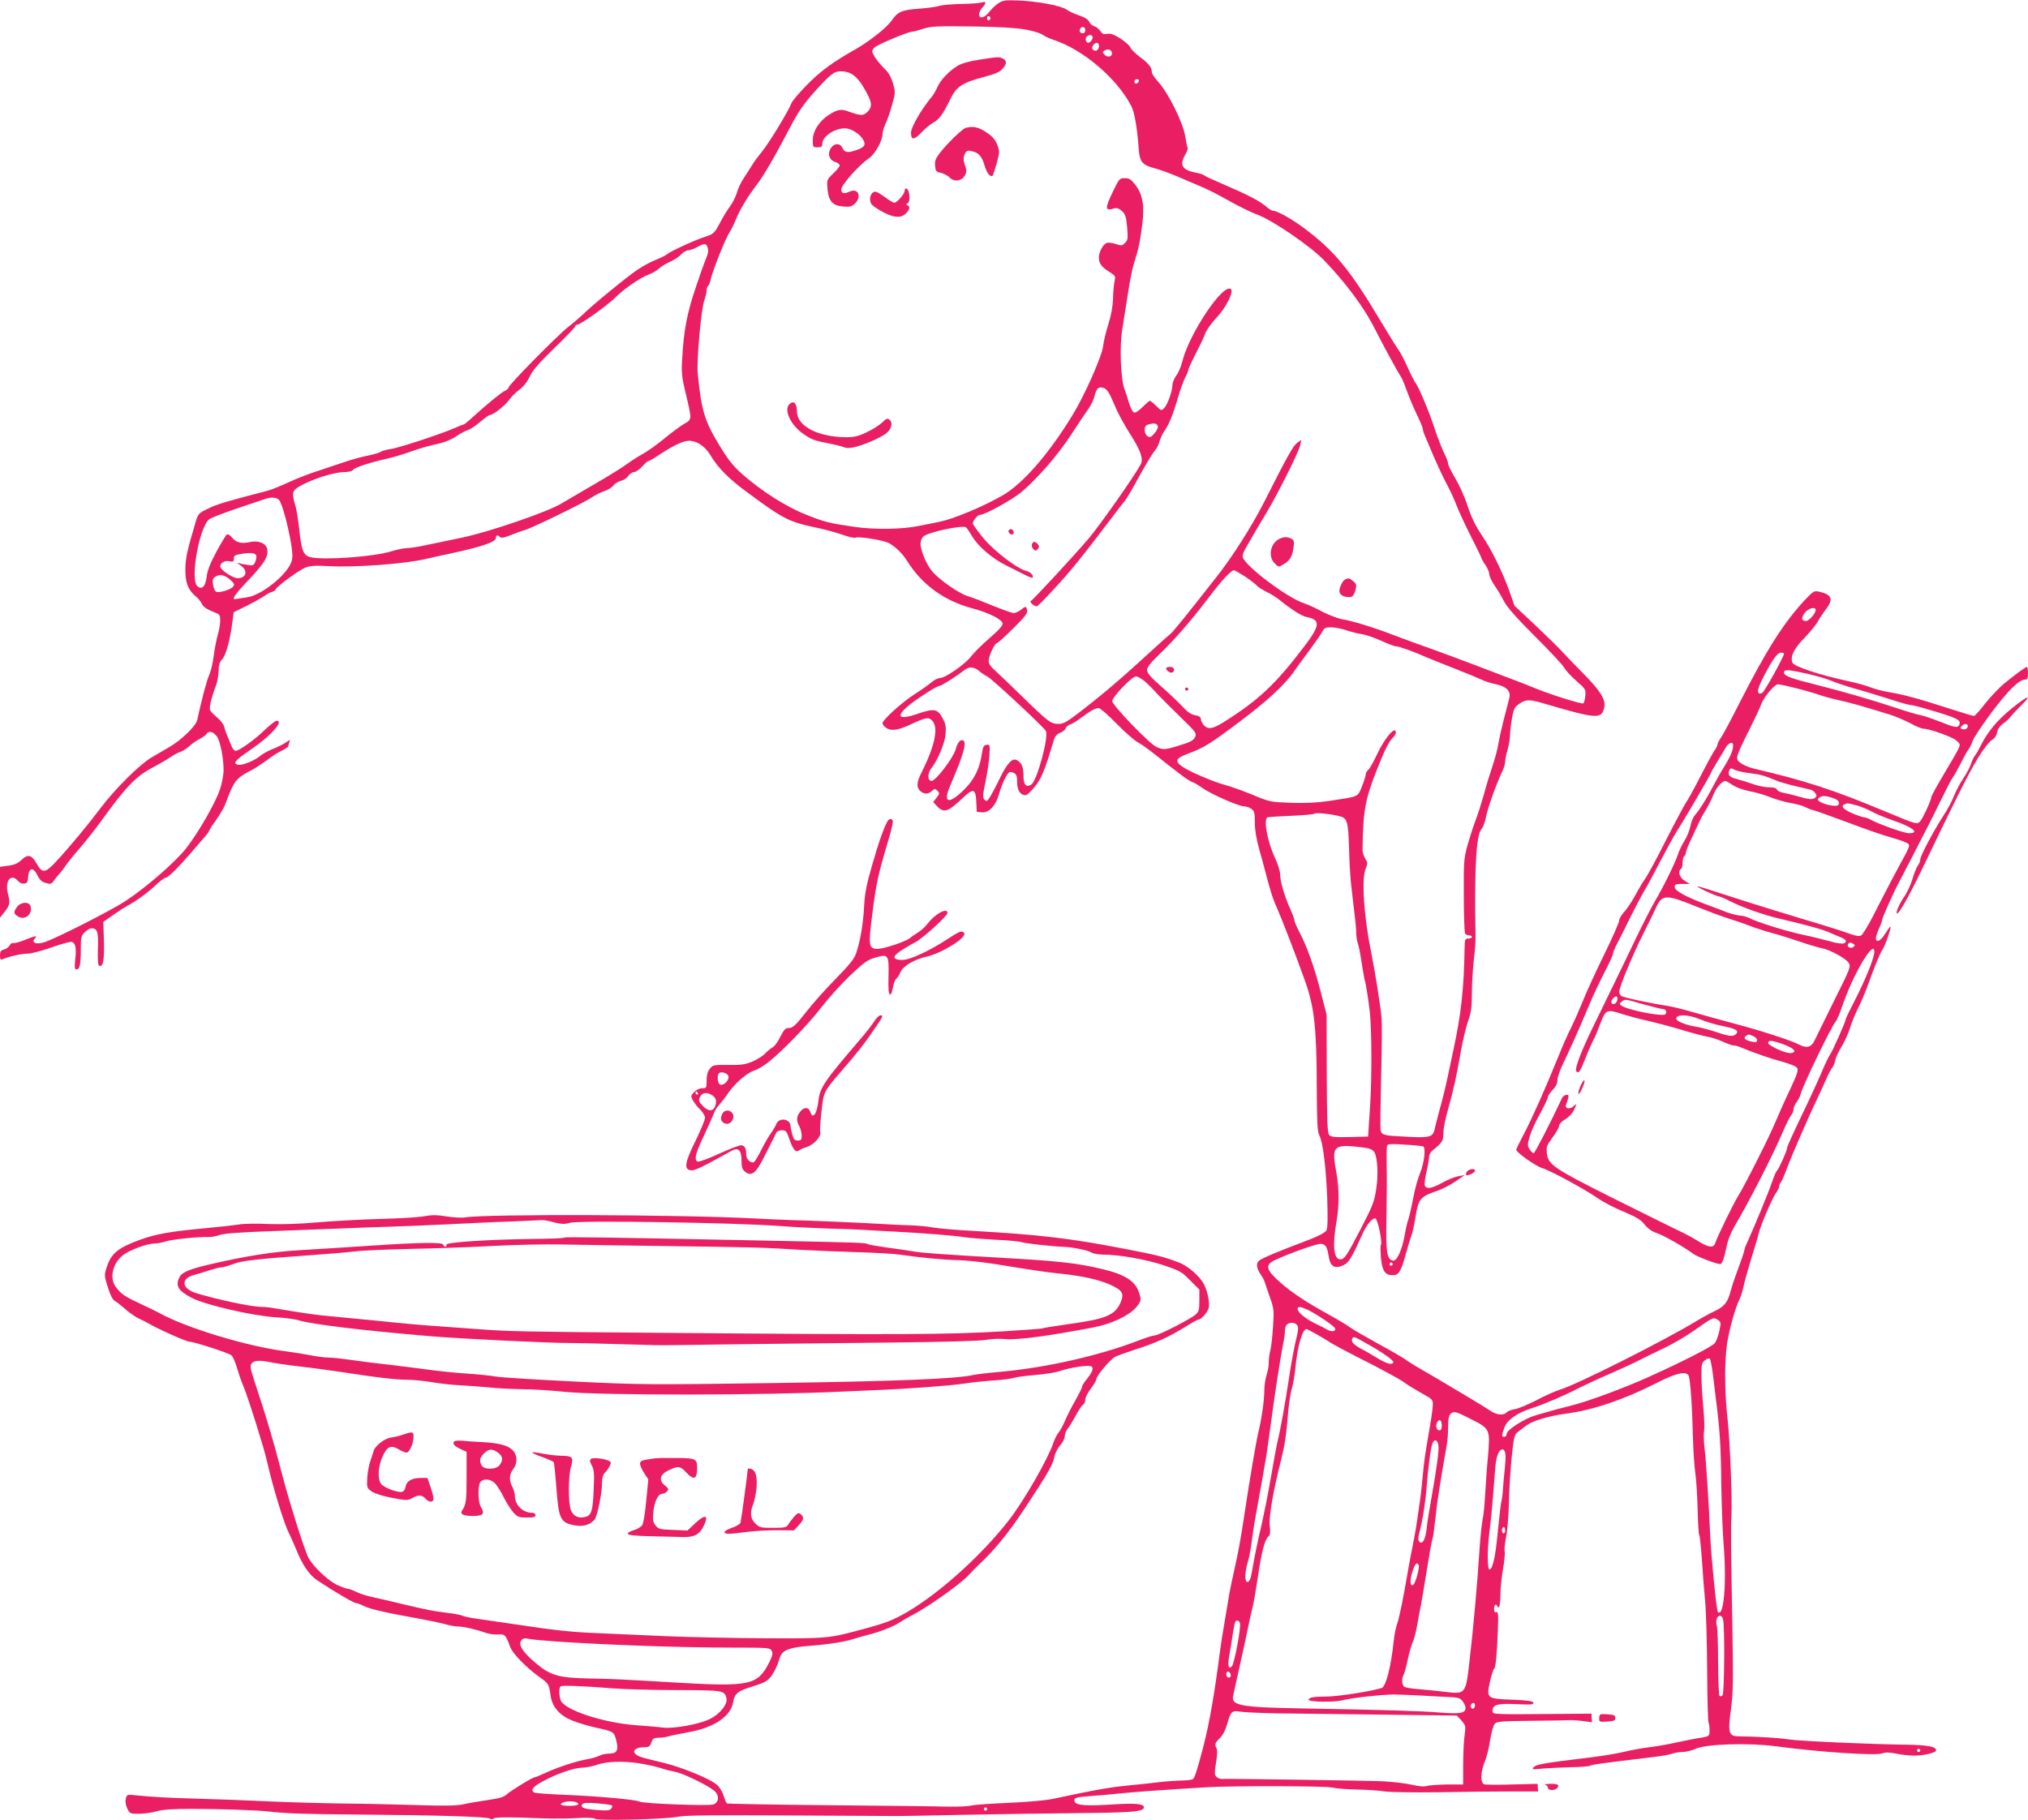 <?xml version="1.0" standalone="no"?>
<!DOCTYPE svg PUBLIC "-//W3C//DTD SVG 20010904//EN"
 "http://www.w3.org/TR/2001/REC-SVG-20010904/DTD/svg10.dtd">
<svg version="1.0" xmlns="http://www.w3.org/2000/svg"
 width="1280pt" height="1149pt" viewBox="0 0 1280 1149"
 preserveAspectRatio="xMidYMid meet">
<g transform="translate(0,1149) scale(0.1,-0.1)"
fill="#e91e63" stroke="none">
<path d="M6304 11471 c-18 -11 -44 -35 -59 -55 -31 -40 -65 -48 -65 -16 0 12
9 30 20 42 27 29 25 42 -2 33 -13 -5 -70 -9 -128 -10 -58 -1 -121 -6 -140 -12
-19 -6 -77 -14 -129 -18 -106 -7 -135 -19 -171 -72 -31 -46 -141 -133 -230
-184 -145 -82 -218 -135 -307 -225 -50 -51 -94 -103 -98 -116 -13 -39 -141
-252 -187 -307 -24 -29 -52 -67 -62 -85 -10 -17 -34 -53 -52 -81 -18 -27 -37
-68 -43 -91 -6 -22 -24 -59 -40 -82 -17 -22 -44 -66 -61 -98 -41 -78 -44 -81
-103 -100 -63 -20 -216 -91 -237 -109 -8 -7 -40 -23 -70 -35 -30 -11 -83 -40
-117 -63 -67 -45 -284 -223 -346 -284 -21 -20 -62 -55 -92 -78 -65 -51 -375
-365 -375 -381 0 -6 -10 -15 -23 -21 -24 -11 -116 -87 -202 -165 -29 -27 -55
-48 -59 -48 -4 0 -28 -10 -54 -21 -77 -35 -354 -127 -408 -134 -27 -4 -55 -12
-62 -18 -7 -5 -43 -16 -80 -23 -37 -7 -105 -26 -152 -42 -47 -16 -122 -41
-167 -56 -45 -14 -126 -45 -180 -70 -54 -25 -116 -50 -138 -55 -258 -67 -319
-85 -372 -112 -62 -30 -62 -30 -82 -97 -51 -173 -61 -220 -61 -292 0 -81 18
-125 66 -165 14 -11 30 -31 37 -45 12 -24 31 -36 89 -59 24 -9 28 -16 28 -49
0 -21 -7 -61 -15 -88 -8 -27 -20 -87 -26 -134 -6 -47 -19 -101 -28 -120 -15
-29 -52 -171 -76 -285 -8 -38 -102 -129 -178 -172 -31 -18 -81 -47 -111 -65
-74 -43 -232 -200 -324 -323 -83 -110 -197 -247 -281 -337 -65 -70 -85 -72
-119 -11 -31 57 -56 63 -96 25 -23 -22 -45 -32 -83 -37 l-53 -7 0 -160 0 -161
30 38 c33 41 35 56 19 118 -19 78 22 126 64 76 11 -12 27 -19 40 -17 18 2 23
10 25 46 4 56 34 59 59 5 13 -27 27 -40 52 -47 30 -9 36 -7 50 13 9 13 25 33
36 45 11 12 29 35 39 51 11 17 49 64 85 105 36 42 100 122 141 179 160 221
218 281 333 341 34 18 81 45 104 61 22 15 52 30 65 34 12 4 37 20 53 35 17 15
46 36 65 45 19 10 39 24 43 31 13 23 44 16 66 -15 22 -31 44 -145 42 -221 -1
-25 -10 -75 -22 -111 -26 -82 -135 -273 -214 -374 -68 -87 -253 -248 -386
-335 -85 -56 -423 -228 -503 -256 -56 -20 -94 -6 -64 24 18 18 0 15 -66 -12
-33 -13 -65 -22 -72 -19 -7 2 -17 -4 -23 -15 -6 -11 -22 -23 -36 -26 -20 -5
-25 -13 -25 -37 0 -26 3 -30 18 -24 39 17 119 35 157 35 22 0 91 18 152 40 62
22 119 37 127 34 23 -9 29 -40 21 -110 -5 -53 -4 -64 8 -64 20 0 27 31 27 128
0 75 2 85 25 107 13 14 33 25 43 25 37 0 44 -24 40 -131 -2 -73 0 -103 9 -106
24 -8 32 35 29 155 l-4 122 52 37 c28 20 72 49 97 63 64 35 135 87 188 138 25
23 51 42 58 42 14 0 75 60 153 150 25 29 62 72 82 95 21 23 38 46 38 50 0 4
20 36 45 70 24 34 51 80 58 101 54 146 66 162 170 215 20 11 61 38 90 59 28
22 71 50 95 61 23 11 42 25 42 29 0 5 3 16 7 26 6 16 3 15 -23 -3 -17 -12 -53
-30 -82 -41 -28 -11 -65 -31 -81 -45 -35 -29 -111 -60 -137 -55 -38 7 -21 28
79 96 125 85 212 182 163 182 -8 0 -40 -25 -73 -56 -64 -63 -164 -134 -186
-134 -8 0 -20 15 -27 33 -7 17 -18 46 -25 62 -8 17 -17 43 -20 58 -4 15 -25
42 -46 59 -21 17 -41 38 -44 47 -5 17 12 86 39 156 8 22 15 62 16 89 0 38 6
56 23 75 24 27 49 120 64 236 l8 60 81 40 c44 22 93 50 110 61 16 12 39 25 52
28 12 4 22 11 22 15 0 14 144 120 186 137 32 13 60 15 154 10 167 -9 483 15
610 46 25 6 92 21 150 33 205 44 290 74 290 100 0 18 12 19 27 4 7 -7 27 -3
69 14 33 13 71 27 86 31 39 9 373 172 422 205 23 16 59 34 81 41 22 7 48 23
57 36 10 12 32 25 48 29 17 4 38 18 46 31 9 13 25 24 36 24 11 0 34 16 51 35
17 19 35 35 40 35 6 0 34 16 63 36 105 69 166 96 205 91 47 -6 93 -40 124 -92
48 -80 112 -145 230 -232 234 -173 263 -188 456 -228 41 -9 107 -27 147 -41
40 -14 77 -22 83 -18 15 9 169 -15 204 -32 43 -21 90 -66 121 -116 93 -149
234 -251 410 -298 105 -28 188 -70 192 -95 2 -14 -22 -41 -84 -95 -48 -41 -99
-93 -115 -114 -35 -47 -162 -136 -195 -136 -13 0 -38 -13 -56 -28 -18 -16 -67
-50 -108 -76 -80 -52 -200 -161 -200 -182 0 -8 11 -21 25 -30 32 -21 78 -13
160 26 90 42 107 45 130 19 40 -44 15 -160 -71 -331 -29 -57 -30 -89 -6 -111
24 -22 50 -22 74 0 17 15 20 15 35 1 14 -15 14 -19 -6 -44 l-21 -27 21 -23
c46 -49 70 -42 166 49 67 63 81 59 85 -25 l3 -63 33 -3 c44 -4 87 41 108 117
18 62 48 126 64 136 5 3 19 1 30 -5 16 -8 20 -21 20 -59 0 -50 20 -81 53 -81
9 0 36 25 60 56 42 53 60 98 119 293 7 23 19 37 39 45 16 6 32 18 35 28 3 9
15 20 27 24 12 3 45 23 72 44 61 45 89 60 110 60 9 0 60 -44 113 -99 53 -54
113 -106 132 -116 19 -10 62 -40 95 -66 151 -121 227 -178 248 -185 12 -3 42
-21 67 -39 54 -38 228 -115 261 -115 14 0 35 -7 47 -16 19 -13 22 -24 22 -87
0 -46 10 -104 26 -162 14 -49 36 -130 49 -180 26 -99 39 -140 66 -200 33 -75
113 -282 175 -455 59 -165 74 -291 75 -668 1 -229 4 -286 16 -309 23 -43 42
-199 50 -398 4 -128 3 -187 -5 -202 -8 -14 -45 -34 -109 -59 -199 -75 -298
-117 -316 -132 -21 -18 -16 -50 12 -91 10 -14 21 -35 24 -46 3 -11 18 -53 32
-94 25 -70 27 -81 20 -185 -4 -61 -11 -129 -17 -151 -6 -22 -10 -55 -10 -74 1
-19 -5 -54 -13 -78 -8 -24 -15 -68 -15 -98 0 -63 -16 -175 -35 -255 -16 -64
-55 -294 -96 -565 -15 -104 -40 -237 -54 -295 -13 -58 -29 -132 -35 -165 -5
-33 -19 -114 -30 -180 -12 -66 -25 -151 -30 -190 -35 -272 -66 -450 -106 -605
-41 -155 -53 -193 -66 -202 -7 -4 -40 -8 -73 -8 -33 -1 -94 -5 -135 -10 -41
-5 -124 -14 -185 -20 -128 -12 -214 -27 -490 -86 -48 -10 -161 -20 -280 -25
-110 -5 -216 -12 -235 -17 -19 -5 -84 -8 -145 -7 -60 2 -397 6 -749 9 -351 3
-642 9 -647 11 -5 3 -14 24 -21 47 -6 22 -24 53 -40 68 -35 36 -216 111 -333
140 -149 36 -160 39 -180 54 -29 21 -4 46 47 46 34 0 40 4 49 30 9 26 16 30
47 30 19 0 49 4 66 10 17 5 72 16 121 25 161 28 267 100 282 188 9 56 28 72
127 102 78 25 91 33 117 68 16 23 36 64 44 92 13 43 21 54 51 69 20 9 64 19
98 22 153 12 246 25 311 44 39 12 86 25 105 30 67 16 160 52 195 76 20 13 50
31 68 40 96 47 307 195 364 254 34 36 70 72 79 80 90 84 184 199 280 345 142
214 181 281 189 328 3 20 19 53 35 71 17 19 30 45 30 58 0 14 9 37 21 52 11
14 34 52 51 84 17 31 37 61 44 65 8 4 14 19 14 32 0 13 16 44 35 69 19 26 35
52 35 60 0 21 87 124 119 141 16 8 73 28 127 46 122 38 216 81 314 142 41 26
79 47 85 47 16 0 52 40 63 70 10 28 -5 107 -30 155 -28 51 -101 114 -159 136
-95 36 -140 47 -349 87 -336 65 -531 88 -955 112 -99 5 -209 15 -245 21 -36 7
-103 13 -150 14 -47 1 -123 5 -170 8 -81 6 -507 24 -580 25 -19 0 -120 5 -225
10 -468 25 -1695 29 -1827 7 -22 -4 -75 -1 -119 6 -62 10 -92 10 -143 1 -35
-7 -160 -14 -277 -17 -118 -3 -293 -13 -389 -21 -112 -10 -225 -14 -313 -11
-76 4 -162 2 -190 -3 -29 -5 -131 -16 -227 -25 -202 -19 -296 -35 -392 -70
-142 -51 -185 -86 -214 -173 -17 -53 -16 -55 7 -129 15 -49 30 -78 43 -85 12
-6 42 -30 68 -53 26 -23 64 -50 85 -59 21 -9 49 -24 63 -32 55 -33 238 -114
256 -114 28 0 249 -71 265 -86 9 -8 24 -42 34 -77 10 -34 28 -87 41 -117 33
-80 128 -383 148 -470 38 -167 105 -387 138 -455 14 -27 35 -77 49 -110 36
-91 83 -160 131 -191 115 -76 231 -144 246 -144 7 0 30 -9 50 -19 37 -19 147
-44 357 -81 55 -10 125 -25 155 -33 30 -9 67 -15 81 -15 32 1 119 -19 173 -39
22 -8 58 -13 80 -11 43 3 48 -2 77 -81 15 -40 102 -129 183 -187 59 -42 61
-45 71 -117 10 -72 56 -126 136 -158 36 -15 101 -34 145 -44 119 -26 120 -27
134 -84 15 -62 4 -81 -47 -81 -19 0 -46 -6 -61 -14 -15 -7 -47 -17 -72 -21
-64 -10 -191 -51 -265 -86 -35 -16 -67 -29 -71 -29 -13 0 -147 -82 -175 -107
-19 -18 -47 -26 -125 -37 -54 -8 -124 -20 -154 -27 -40 -8 -118 -10 -290 -4
-129 4 -345 9 -480 10 -135 2 -346 8 -470 14 -124 6 -315 13 -425 16 -209 6
-288 11 -392 21 -61 7 -62 6 -69 -21 -4 -17 -1 -39 9 -61 16 -33 19 -34 74
-34 32 0 83 7 113 16 39 11 102 15 220 15 178 0 407 -8 480 -16 112 -13 211
-17 585 -20 482 -4 793 -13 815 -25 10 -6 21 -5 27 1 6 6 67 8 164 5 172 -6
208 -7 244 -6 14 0 35 0 48 0 12 0 56 2 97 4 41 2 80 0 87 -6 16 -13 419 -4
513 12 72 12 131 13 1365 6 39 -1 230 3 425 7 195 4 522 9 725 11 363 3 435 9
435 37 0 22 -53 27 -196 18 -162 -11 -232 -6 -241 17 -9 24 4 29 100 36 51 3
137 11 192 17 86 9 268 22 550 39 160 9 732 8 780 -2 28 -6 100 -12 160 -13
61 -1 139 -6 175 -12 37 -5 185 -7 345 -5 154 3 357 5 451 5 l172 0 -2 24 -1
24 -160 -4 c-88 -3 -168 -2 -177 1 -25 8 -24 79 3 141 11 26 27 88 34 137 8
52 21 96 30 105 13 14 50 16 233 18 119 1 226 3 237 4 11 1 48 -1 81 -5 l62
-8 -2 27 -1 27 -245 -2 c-382 -3 -380 -3 -380 19 0 40 33 49 152 43 92 -4 110
-3 106 9 -3 11 -35 15 -131 19 -164 6 -166 8 -143 114 10 42 21 78 26 81 10 6
18 85 24 247 4 98 2 116 -10 111 -10 -4 -14 3 -14 21 0 14 5 26 10 26 6 0 10
-5 10 -11 0 -5 5 -7 10 -4 6 3 10 37 10 76 0 38 7 110 16 161 9 50 14 103 11
116 -3 14 2 54 9 91 8 36 16 136 18 221 2 85 10 215 18 289 13 122 17 136 39
152 13 10 36 27 50 38 42 32 137 61 254 77 168 22 366 89 570 193 121 62 184
77 202 49 11 -17 23 -183 28 -383 2 -88 9 -196 16 -240 6 -44 12 -146 14 -227
2 -81 6 -152 10 -158 4 -6 11 -77 17 -158 5 -81 14 -196 20 -257 6 -60 12
-257 13 -438 1 -180 5 -330 9 -334 3 -3 6 -23 6 -44 0 -41 1 -41 -80 -53 -19
-3 -78 -15 -130 -26 -52 -12 -129 -25 -170 -30 -41 -5 -111 -17 -155 -28 -44
-11 -141 -27 -215 -36 -298 -36 -342 -44 -359 -61 -15 -15 -11 -16 54 -10 39
4 120 7 180 9 61 1 116 5 123 10 12 7 78 16 372 51 63 7 128 18 143 24 16 6
45 11 66 11 21 0 60 9 85 21 70 30 333 38 506 15 278 -37 625 -60 670 -45 20
8 46 7 86 -1 31 -7 82 -12 113 -13 61 0 141 18 141 33 0 24 -51 34 -185 36
-235 3 -683 23 -749 34 -55 9 -202 18 -314 19 -61 1 -67 23 -47 170 14 100 15
175 9 531 -9 480 -10 614 -6 690 6 103 -9 475 -24 610 -19 161 -20 362 -4 474
13 88 53 233 78 281 8 16 21 56 28 90 7 33 30 112 49 175 20 63 40 131 44 150
11 49 86 226 111 260 11 15 20 34 20 42 0 8 5 19 10 24 6 6 23 46 39 90 31 83
141 336 191 439 16 33 41 87 55 120 14 32 32 66 39 75 7 8 16 29 19 45 3 17
21 57 41 89 19 32 43 84 52 115 9 31 31 85 49 121 18 36 47 103 64 150 39 111
81 212 94 228 14 17 57 142 49 142 -4 0 -19 -21 -34 -45 -27 -45 -58 -60 -58
-27 0 9 9 37 20 61 11 24 20 49 20 56 0 12 76 181 103 230 6 11 43 83 83 160
39 77 86 167 103 200 17 33 56 112 87 175 31 63 61 122 68 130 7 8 30 49 51
90 20 41 43 82 50 90 7 8 19 32 26 53 7 21 62 103 121 182 104 138 172 205
210 205 14 0 18 8 18 40 0 22 -3 40 -6 40 -9 0 -62 -39 -137 -99 -38 -31 -95
-91 -128 -133 -33 -43 -64 -78 -70 -78 -5 0 -78 22 -162 49 -188 61 -282 86
-371 101 -38 6 -92 20 -120 31 -28 11 -91 29 -141 39 -183 40 -343 93 -352
117 -15 38 10 89 77 157 37 39 75 85 83 102 9 17 32 52 52 78 49 64 37 93 -44
111 -31 7 -36 3 -88 -51 -136 -147 -241 -312 -413 -650 -53 -105 -106 -204
-118 -221 -12 -17 -22 -36 -22 -43 0 -7 -8 -24 -19 -38 -10 -15 -51 -89 -90
-166 -39 -76 -80 -150 -91 -165 -10 -15 -67 -121 -125 -235 -58 -115 -116
-222 -129 -240 -13 -17 -42 -65 -64 -107 -23 -41 -55 -90 -72 -107 -16 -18
-30 -41 -30 -52 0 -12 -43 -110 -96 -218 -53 -108 -114 -241 -135 -295 -22
-54 -55 -129 -74 -167 -19 -37 -54 -117 -78 -177 -89 -218 -170 -400 -218
-490 -27 -51 -49 -97 -49 -101 0 -17 123 -104 164 -116 53 -16 270 -134 349
-189 34 -24 108 -63 165 -86 80 -34 109 -51 132 -81 21 -26 46 -44 79 -55 42
-14 164 -83 231 -132 24 -17 142 -62 167 -63 13 0 26 38 43 121 6 31 28 85 49
120 89 150 238 440 306 599 20 47 43 92 51 101 8 8 14 25 14 36 0 11 9 31 19
45 11 13 23 38 27 54 11 48 193 425 220 455 8 9 28 56 44 104 66 194 200 420
200 337 0 -37 -50 -163 -114 -289 -36 -70 -66 -132 -66 -136 0 -14 -83 -203
-101 -227 -9 -14 -33 -64 -52 -110 -20 -47 -76 -170 -126 -273 -50 -104 -91
-194 -91 -202 0 -17 -48 -126 -64 -145 -7 -8 -21 -39 -30 -68 -16 -50 -112
-284 -156 -380 -11 -23 -20 -47 -20 -53 0 -6 -16 -55 -36 -108 -20 -53 -43
-120 -50 -149 -20 -74 -38 -98 -102 -129 -32 -15 -86 -45 -122 -67 -204 -123
-754 -400 -855 -429 -27 -8 -94 -38 -147 -66 -54 -28 -116 -54 -138 -57 -22
-4 -45 -13 -51 -20 -17 -21 -62 -17 -100 9 -38 26 -313 190 -434 260 -44 25
-92 55 -106 66 -15 11 -92 56 -172 99 -79 44 -160 90 -178 104 -19 14 -81 51
-139 83 -134 74 -222 132 -296 196 -93 81 -102 113 -40 143 91 43 271 107 293
104 31 -4 39 -17 50 -83 10 -62 39 -77 94 -51 33 16 51 46 123 206 24 52 61
94 77 88 16 -6 45 -150 35 -167 -4 -5 -3 -42 0 -82 8 -82 26 -109 74 -109 39
0 52 22 84 137 14 50 30 103 36 118 6 15 17 68 25 118 17 107 31 124 130 157
33 11 87 38 120 61 l60 41 -40 -7 c-22 -4 -67 -22 -101 -41 -67 -37 -101 -43
-111 -18 -3 9 1 49 11 88 9 39 16 81 16 94 0 12 10 30 22 40 61 48 68 60 68
109 0 26 13 93 29 148 33 116 53 205 81 366 11 63 31 148 45 189 21 61 25 92
25 182 0 60 6 152 12 206 7 53 12 124 11 157 -8 415 4 634 37 670 10 11 23 45
29 77 10 55 63 204 101 284 11 22 20 52 20 66 0 13 7 47 15 74 8 27 15 69 16
94 0 25 6 74 13 110 10 56 17 68 45 87 41 28 64 29 149 4 346 -102 372 -103
388 -24 9 46 -25 101 -123 201 -49 49 -110 113 -138 143 -27 30 -108 109 -178
175 l-128 120 -33 94 c-38 109 -112 260 -166 340 -50 74 -72 120 -104 216 -15
45 -47 114 -71 155 -25 41 -45 82 -45 92 0 10 -12 41 -26 69 -14 28 -41 97
-59 152 -34 105 -99 260 -119 286 -7 8 -30 53 -51 100 -21 47 -47 96 -57 110
-11 14 -61 95 -112 180 -194 326 -293 446 -484 589 -77 58 -172 111 -199 111
-7 0 -27 13 -45 29 -39 33 -112 71 -263 136 -61 26 -116 51 -123 57 -7 6 -33
15 -59 19 -82 16 -100 49 -62 113 11 19 18 39 15 44 -3 5 -10 38 -16 75 -13
82 -105 268 -167 337 -24 26 -43 55 -43 65 0 29 -19 54 -75 95 -29 22 -56 49
-60 60 -4 11 -32 36 -62 56 -43 27 -63 34 -85 30 -22 -4 -31 0 -43 18 -9 13
-26 27 -38 30 -12 3 -26 15 -32 28 -7 15 -27 28 -62 40 -28 9 -64 25 -80 37
-34 25 -182 53 -308 58 -76 3 -95 1 -121 -16z m-52 -96 c0 -5 -5 -11 -11 -13
-6 -2 -11 4 -11 13 0 9 5 15 11 13 6 -2 11 -8 11 -13z m218 -71 c47 -8 96 -23
110 -33 14 -10 43 -24 65 -31 190 -61 406 -245 496 -421 20 -41 36 -132 46
-266 6 -87 22 -105 107 -127 32 -9 90 -30 130 -47 39 -17 98 -42 131 -56 74
-31 106 -47 223 -112 52 -29 123 -63 158 -76 94 -34 334 -198 420 -287 138
-143 257 -303 322 -435 42 -84 151 -285 163 -299 5 -6 23 -47 38 -90 16 -44
45 -113 65 -154 20 -41 36 -80 36 -87 0 -7 6 -27 14 -45 8 -18 35 -82 61 -143
26 -60 63 -137 81 -170 18 -33 45 -92 59 -130 15 -38 56 -126 91 -195 35 -69
64 -129 64 -132 0 -4 11 -24 25 -44 14 -20 25 -47 25 -59 0 -13 15 -45 34 -72
19 -27 45 -72 60 -101 18 -35 78 -103 194 -219 93 -92 176 -182 185 -198 8
-17 43 -54 76 -83 58 -51 61 -55 57 -93 -2 -22 -7 -44 -12 -49 -8 -8 -217 58
-324 103 -50 20 -69 28 -120 47 -25 10 -94 36 -155 59 -118 46 -375 141 -465
172 -30 11 -95 35 -145 54 -118 45 -244 84 -314 96 -31 6 -87 28 -126 48 -38
21 -88 44 -110 51 -106 33 -371 232 -391 292 -3 9 3 31 13 48 10 17 29 51 43
75 14 25 53 91 87 147 78 129 211 396 220 439 l6 32 -26 -19 c-25 -18 -59 -78
-211 -379 -73 -143 -198 -341 -293 -461 -187 -239 -277 -351 -297 -367 -11 -9
-46 -40 -76 -67 -30 -28 -91 -83 -135 -123 -119 -108 -243 -213 -356 -299 -84
-65 -107 -78 -137 -78 -49 0 -65 12 -223 166 -74 72 -153 148 -176 169 -30 25
-43 45 -43 63 0 30 38 112 52 112 5 0 52 42 103 93 76 75 93 98 88 115 -7 27
-9 27 -40 2 -14 -11 -34 -20 -45 -20 -10 0 -69 21 -131 46 -62 26 -132 53
-157 60 -54 16 -173 98 -222 152 -38 42 -78 135 -78 181 0 15 8 36 19 45 29
26 245 73 268 57 5 -3 21 -27 36 -52 37 -65 126 -142 213 -186 42 -21 96 -48
121 -61 25 -13 47 -21 49 -19 11 11 -11 36 -36 42 -58 13 -207 127 -275 210
-36 44 -65 85 -65 90 0 18 31 55 46 55 30 0 201 94 259 142 102 86 229 232
313 360 44 68 94 142 111 166 17 23 35 61 40 84 11 45 24 58 53 50 25 -6 40
-30 77 -119 16 -40 57 -114 89 -165 71 -110 90 -164 72 -199 -43 -79 -257
-384 -330 -470 -93 -109 -351 -388 -363 -392 -14 -6 23 -38 38 -34 6 1 58 54
116 118 97 105 163 186 355 439 35 47 72 95 83 107 10 12 51 81 91 155 40 73
83 144 95 158 13 14 28 42 33 62 6 21 20 51 31 67 29 41 54 101 86 211 15 52
36 110 46 128 10 18 19 39 19 46 0 7 20 51 45 99 25 48 53 106 61 129 8 23 39
67 69 99 60 62 113 165 95 183 -46 46 -266 -281 -309 -461 -7 -28 -23 -66 -37
-84 -13 -18 -24 -45 -24 -59 0 -38 -30 -122 -51 -145 -19 -19 -19 -19 -52 13
-18 18 -36 32 -40 32 -3 0 -24 -18 -46 -40 -23 -23 -45 -38 -54 -34 -8 3 -21
28 -30 57 -8 29 -22 70 -30 92 -24 65 -32 274 -13 380 8 50 24 152 36 227 11
76 29 163 40 195 26 80 37 133 50 241 14 116 2 185 -44 245 -27 35 -38 42 -67
42 -33 0 -35 -3 -72 -79 -55 -114 -54 -130 8 -111 14 4 29 -1 46 -17 22 -20
27 -36 33 -103 6 -71 5 -80 -13 -98 -18 -19 -23 -19 -60 -7 -22 7 -46 10 -55
7 -24 -9 -50 -57 -50 -92 0 -39 15 -59 67 -92 36 -23 39 -27 32 -56 -4 -18 -9
-68 -10 -112 -2 -53 -12 -108 -30 -163 -14 -45 -29 -106 -32 -135 -8 -66 -114
-306 -191 -433 -151 -249 -316 -438 -445 -512 -126 -72 -306 -147 -397 -166
-47 -9 -107 -22 -135 -27 -104 -21 -278 -23 -402 -5 -164 24 -191 31 -312 80
-121 48 -277 148 -394 251 -61 54 -90 91 -148 186 -93 154 -112 219 -135 449
-8 81 21 405 41 463 8 23 15 52 15 64 0 12 4 24 9 28 5 3 12 20 16 38 10 51
94 263 119 299 12 18 29 54 39 79 22 57 75 147 130 218 45 58 117 181 217 373
46 88 83 142 145 212 104 116 129 136 171 136 61 0 102 -29 145 -102 54 -91
58 -120 25 -153 -28 -28 -41 -27 -123 2 -46 17 -69 12 -126 -25 -58 -39 -97
-101 -97 -156 0 -44 1 -46 30 -46 25 0 30 4 30 23 0 45 77 97 143 97 39 0 97
-37 116 -74 18 -32 6 -47 -48 -65 -51 -17 -70 -14 -83 14 -15 33 -52 33 -74 0
-23 -35 -11 -74 26 -87 17 -5 30 -15 30 -22 0 -7 -18 -30 -41 -51 -41 -40 -41
-41 -36 -99 7 -77 33 -105 102 -110 40 -3 52 0 72 20 43 43 19 99 -33 75 -39
-17 -54 -14 -54 14 0 27 112 154 175 196 38 27 85 110 85 152 0 15 9 45 19 65
10 21 29 74 41 118 22 78 22 83 6 138 -12 41 -28 69 -55 94 -21 21 -48 53 -60
73 -20 35 -20 37 -4 57 17 19 211 101 244 103 8 0 38 8 68 18 47 15 86 17 305
14 166 -2 280 -9 336 -19z m380 -4 c0 -11 -6 -20 -13 -20 -19 0 -27 10 -20 26
8 21 33 17 33 -6z m45 -40 c7 -12 -12 -40 -27 -40 -16 0 -21 32 -7 41 18 12
26 11 34 -1z m39 -49 c9 -14 -4 -41 -19 -41 -21 0 -28 19 -15 35 14 17 26 19
34 6z m84 -54 c5 -24 -26 -33 -46 -13 -15 15 -15 18 -2 26 21 14 44 8 48 -13z
m170 -179 c-6 -18 -28 -21 -28 -4 0 9 7 16 16 16 9 0 14 -5 12 -12z m-2724
-1044 c9 -24 7 -43 -8 -77 -8 -18 -38 -101 -66 -185 -54 -162 -74 -265 -84
-442 -6 -91 -3 -119 20 -215 43 -182 43 -170 -10 -202 -26 -16 -83 -58 -126
-94 -44 -36 -103 -78 -132 -94 -29 -16 -75 -45 -103 -66 -27 -20 -122 -79
-209 -129 -88 -51 -177 -103 -200 -117 -81 -52 -463 -183 -635 -218 -64 -13
-159 -33 -211 -44 -52 -12 -111 -21 -130 -21 -19 0 -63 -9 -98 -20 -112 -35
-433 -58 -514 -37 -43 11 -55 42 -68 166 -7 63 -18 135 -26 160 -26 87 -22 97
55 136 82 41 199 75 257 75 24 0 47 6 54 15 13 15 100 44 215 70 39 9 106 29
150 45 44 16 114 37 156 45 51 11 94 28 129 51 28 19 62 37 75 40 13 3 46 26
75 50 28 24 56 44 62 44 20 0 99 62 121 95 13 19 42 48 64 64 26 19 50 49 66
83 19 41 59 86 156 181 72 69 131 131 131 136 0 6 6 11 13 11 20 0 193 123
243 174 52 52 157 124 204 141 25 9 56 27 70 40 14 13 45 32 70 43 25 11 56
31 69 46 14 14 34 26 45 26 12 1 37 9 56 20 43 24 56 24 64 4z m2844 -1135 c2
-9 -8 -30 -22 -45 -20 -24 -28 -27 -43 -18 -11 7 -18 23 -18 40 0 21 6 30 25
35 36 10 54 6 58 -12z m-5546 -466 c18 -21 54 -152 75 -272 10 -63 11 -91 3
-116 -28 -84 -189 -213 -282 -226 -29 -4 -59 -9 -67 -10 -35 -10 -13 25 79
121 101 107 127 150 116 196 -9 36 -57 54 -109 42 -53 -12 -87 -3 -113 29 -11
15 -26 23 -32 19 -6 -4 -36 -53 -66 -109 -40 -75 -57 -118 -62 -160 -7 -59
-29 -82 -58 -58 -48 40 12 376 75 423 13 10 92 40 174 68 83 28 161 54 175 59
41 15 76 12 92 -6z m-145 -349 c3 -8 0 -27 -6 -41 -10 -23 -16 -25 -50 -19
-22 3 -48 9 -58 12 -10 3 -3 -3 15 -15 49 -32 38 -81 -18 -81 -31 0 -110 53
-110 74 0 23 28 39 58 33 24 -5 28 -3 28 16 -1 17 6 23 34 28 66 12 100 10
107 -7z m6239 -132 c32 -21 66 -47 74 -56 7 -10 36 -28 62 -41 27 -13 63 -35
81 -50 79 -64 144 -105 177 -111 85 -16 82 -53 -15 -181 -186 -245 -293 -345
-517 -485 -64 -39 -92 -44 -117 -19 -12 12 -21 29 -21 40 0 14 -10 21 -36 26
-25 4 -49 20 -80 54 -24 26 -84 83 -134 127 -68 59 -90 85 -90 104 0 18 21 45
78 100 100 96 195 206 311 358 85 112 141 172 160 172 4 0 34 -17 67 -38z
m-6404 -21 c28 -25 30 -31 19 -45 -15 -18 -86 -40 -106 -32 -7 2 -16 21 -20
42 -5 30 -3 41 11 51 28 21 61 15 96 -16z m10008 -192 c0 -21 -42 -69 -60 -69
-30 0 -33 18 -10 50 21 30 70 43 70 19z m-2962 -128 c31 -10 77 -22 101 -25
24 -4 78 -22 119 -41 41 -19 83 -35 93 -35 18 0 117 -35 194 -70 22 -9 101
-41 175 -70 74 -29 151 -61 170 -70 19 -10 61 -23 93 -30 63 -13 93 -42 84
-83 -3 -12 -18 -74 -35 -137 -16 -63 -32 -136 -36 -162 -4 -26 -20 -87 -36
-134 -16 -47 -41 -129 -55 -182 -15 -52 -37 -123 -50 -156 -13 -34 -36 -104
-51 -156 -25 -91 -26 -105 -25 -323 0 -125 4 -233 8 -240 4 -6 16 -12 26 -12
9 0 17 -4 17 -10 0 -5 -10 -10 -23 -10 -20 0 -22 -5 -23 -60 -4 -253 -22 -418
-69 -635 -7 -36 -24 -112 -36 -170 -12 -58 -34 -150 -50 -205 -15 -55 -30
-115 -34 -133 -10 -50 -32 -56 -176 -48 -145 7 -157 10 -165 40 -3 12 -1 161
3 331 5 171 6 342 3 380 -7 76 -42 297 -65 410 -47 229 -63 470 -35 532 13 30
13 36 -3 63 -10 16 -18 42 -17 57 2 238 17 321 91 505 49 125 76 178 100 201
11 10 19 24 19 32 0 49 -70 -33 -119 -138 -21 -45 -45 -88 -54 -96 -9 -7 -17
-21 -17 -30 0 -9 -11 -43 -24 -76 -28 -68 -15 -62 -206 -91 -83 -12 -153 -15
-245 -12 -126 5 -133 6 -240 51 -60 25 -137 52 -170 61 -74 19 -235 88 -275
118 -48 35 -39 52 43 82 98 37 132 58 325 203 168 126 284 233 339 314 17 24
61 85 98 134 37 50 73 102 81 118 12 23 21 27 55 27 22 0 65 -8 97 -19z m2762
-147 c0 -19 -125 -244 -138 -249 -35 -13 -35 15 1 87 57 114 94 168 117 168
11 0 20 -3 20 -6z m-5075 -114 c11 -10 34 -24 50 -33 28 -14 352 -316 366
-341 20 -36 -56 -317 -92 -339 -32 -20 -49 -1 -49 53 0 58 -11 84 -41 101 -30
16 -60 -16 -109 -115 -21 -45 -49 -96 -60 -115 -19 -30 -23 -32 -36 -19 -13
12 -12 27 6 112 11 54 22 130 25 168 4 67 3 69 -18 66 -18 -2 -23 -12 -29 -52
-13 -94 -48 -166 -109 -227 -101 -101 -141 -91 -91 23 83 194 105 269 82 283
-17 11 -37 -12 -49 -58 -16 -54 -125 -197 -152 -197 -25 0 -26 49 0 81 41 53
83 154 89 212 4 51 1 67 -19 104 -32 59 -54 62 -154 28 -128 -45 -148 -18 -46
62 63 48 166 113 180 113 13 0 110 62 155 98 33 26 66 24 101 -8z m5225 -14
c58 -13 125 -33 150 -44 25 -11 88 -32 140 -47 52 -14 149 -44 216 -65 67 -22
130 -40 140 -40 10 0 64 -13 119 -30 178 -52 203 -65 192 -94 -9 -23 -27 -20
-125 19 -49 19 -104 38 -123 41 -19 3 -86 23 -151 45 -159 52 -329 102 -500
145 -167 42 -208 57 -208 78 0 22 26 20 150 -8z m-4183 -48 c20 -18 55 -53 77
-78 23 -24 88 -90 146 -146 100 -97 104 -103 93 -127 -10 -21 -29 -31 -93 -51
-95 -30 -110 -31 -153 -10 -48 24 -277 263 -277 288 1 27 124 156 150 156 11
0 36 -15 57 -32z m4111 -43 c53 -13 122 -33 152 -44 30 -10 82 -24 115 -31 56
-11 177 -45 325 -92 36 -11 93 -36 128 -54 34 -19 71 -34 82 -34 37 0 180 -51
207 -74 27 -24 27 -25 12 -57 -9 -19 -51 -91 -93 -161 -42 -71 -76 -133 -76
-139 0 -18 -52 -132 -69 -152 -20 -23 -22 -23 -216 58 -335 140 -511 197 -839
274 -27 7 -62 21 -78 33 -38 26 -36 33 52 209 37 75 71 147 75 160 14 43 84
129 106 129 11 0 64 -11 117 -25z m1082 -239 c0 -16 -19 -25 -38 -18 -9 3 -10
8 -1 18 15 18 39 18 39 0z m-1483 -142 c-3 -20 -25 -67 -49 -105 -24 -38 -59
-100 -78 -137 -38 -74 -83 -144 -113 -179 -11 -12 -23 -43 -28 -69 -5 -26 -22
-68 -38 -93 -16 -25 -34 -64 -41 -86 -16 -51 -94 -210 -148 -300 -22 -39 -66
-124 -98 -190 -49 -103 -117 -244 -300 -620 -69 -143 -107 -246 -95 -258 16
-16 23 -4 60 88 17 44 39 93 48 110 10 16 28 61 42 99 34 92 43 96 132 67 40
-13 118 -34 173 -46 56 -13 153 -39 216 -58 63 -19 135 -38 159 -42 24 -4 67
-18 95 -31 28 -13 59 -24 69 -24 11 0 33 -6 50 -14 74 -31 182 -69 258 -89 47
-13 87 -29 92 -39 9 -13 -1 -42 -42 -130 -30 -62 -73 -158 -96 -213 -42 -101
-196 -405 -239 -473 -26 -42 -130 -255 -140 -289 -10 -33 -42 -29 -106 11 -30
19 -91 52 -135 72 -44 21 -231 114 -416 206 -368 185 -398 206 -406 280 -4 38
0 49 36 97 23 30 41 63 41 73 0 11 15 27 34 39 34 20 56 46 70 83 7 19 6 19
-13 2 -25 -22 -57 -14 -46 12 4 9 10 28 13 40 4 19 1 23 -13 20 -10 -1 -21
-10 -25 -18 -83 -176 -173 -350 -180 -350 -5 0 -17 11 -26 25 -14 22 -14 29 1
81 9 31 38 96 66 145 27 49 49 96 49 104 0 8 14 28 30 45 21 21 30 41 30 63 0
17 18 68 40 112 41 85 91 195 160 360 23 55 66 147 96 205 30 57 54 110 54
118 0 7 13 39 29 70 17 31 55 108 86 171 31 62 67 130 79 150 13 20 58 103
101 186 43 82 92 172 110 200 46 71 215 360 215 368 0 3 19 36 42 74 22 37 47
78 55 91 7 12 21 22 30 22 12 0 14 -7 10 -36z m15 -135 c12 -6 53 -15 92 -20
67 -8 89 -14 161 -44 34 -15 103 -33 222 -60 12 -3 27 -14 33 -25 8 -15 6 -21
-10 -30 -15 -8 -36 -6 -87 9 -38 11 -84 22 -105 26 -20 3 -39 12 -42 20 -4 10
-20 15 -51 15 -25 0 -71 9 -103 21 -31 11 -76 25 -100 31 -44 10 -59 26 -48
53 7 18 11 18 38 4z m-17 -94 c21 -15 67 -32 109 -40 40 -7 100 -25 133 -39
33 -13 91 -30 129 -36 38 -7 78 -18 89 -25 11 -6 31 -15 45 -18 14 -3 99 -33
190 -67 194 -72 217 -80 333 -115 62 -18 87 -30 87 -42 0 -8 -13 -39 -29 -67
-38 -67 -130 -243 -200 -381 -31 -60 -64 -114 -74 -120 -13 -7 -33 -4 -80 13
-34 13 -168 55 -297 93 -129 39 -327 100 -440 137 -242 79 -257 82 -165 37 39
-18 77 -34 85 -34 8 -1 40 -14 70 -30 71 -37 213 -88 315 -111 170 -40 272
-68 315 -88 25 -11 57 -25 73 -31 15 -6 27 -15 27 -21 0 -22 -32 -22 -108 0
-42 11 -117 30 -167 40 -99 21 -285 79 -333 104 -17 9 -44 16 -59 16 -15 1
-50 9 -78 19 -27 11 -87 33 -132 50 -130 48 -203 88 -203 111 0 17 7 20 48 20
l47 0 -32 20 c-33 20 -45 61 -23 75 6 3 10 21 10 40 0 19 5 37 10 40 6 3 10
13 10 21 0 8 17 52 39 97 21 45 44 93 50 107 6 14 24 45 39 70 15 25 36 66 46
92 15 42 55 88 76 88 4 0 24 -11 45 -25z m642 -86 c28 -10 38 -28 24 -42 -12
-12 -94 5 -119 25 -12 10 -11 14 4 25 17 12 42 10 91 -8z m141 -43 c29 -8 71
-25 95 -39 23 -13 85 -39 137 -57 122 -41 170 -80 99 -80 -30 0 -185 55 -241
85 -14 8 -33 15 -41 15 -9 0 -43 12 -76 26 -58 25 -76 46 -48 57 18 8 18 8 75
-7z m-3265 -68 c51 -12 57 -33 62 -211 2 -81 8 -190 15 -240 6 -51 15 -128 20
-173 6 -44 10 -96 10 -116 0 -20 5 -49 10 -63 6 -15 17 -72 25 -127 9 -55 17
-103 19 -107 5 -7 26 -142 32 -201 12 -112 13 -411 2 -585 l-13 -200 -116 -3
c-99 -2 -118 0 -130 14 -11 14 -14 86 -15 388 l-1 371 -37 143 c-39 153 -86
286 -135 379 -17 32 -31 65 -31 73 0 8 -11 37 -23 65 -36 76 -67 179 -67 222
0 21 -13 65 -30 101 -52 110 -79 260 -47 263 6 1 37 3 67 5 168 8 222 12 227
18 7 7 103 -2 156 -16z m2251 -570 c67 -27 155 -60 196 -73 41 -13 107 -35
145 -50 39 -15 102 -35 140 -45 39 -10 117 -35 174 -54 57 -20 120 -38 140
-42 50 -9 150 -63 169 -92 15 -23 12 -32 -92 -240 -59 -120 -115 -233 -124
-252 -20 -41 -48 -49 -95 -25 -55 28 -224 83 -402 131 -93 25 -217 59 -275 76
-58 17 -127 34 -155 38 -106 16 -281 53 -292 63 -7 5 -13 17 -13 27 0 28 85
233 149 360 32 63 70 141 84 172 38 82 63 83 251 6z m994 -237 c11 -6 11 -10
0 -19 -16 -13 -44 1 -34 17 8 13 16 14 34 2z m-1490 -353 c-2 -13 -11 -24 -20
-26 -21 -4 -24 18 -6 36 19 19 30 14 26 -10z m165 -28 c59 -16 114 -30 122
-30 19 0 29 -20 16 -33 -17 -17 -245 28 -279 56 -11 9 -11 13 4 24 23 17 13
18 137 -17z m358 -95 c33 -14 95 -33 137 -41 88 -18 108 -30 91 -50 -17 -20
-47 -17 -130 12 -41 14 -100 29 -132 34 -59 10 -117 34 -117 49 0 30 74 28
151 -4z m333 -105 c14 -5 26 -17 26 -26 0 -13 -6 -15 -32 -10 -42 8 -58 24
-38 36 18 12 14 12 44 0z m196 -54 c65 -24 85 -48 43 -54 -30 -4 -143 47 -143
64 0 20 26 17 100 -10z m-2277 -643 c17 -10 6 -106 -19 -165 -14 -34 -35 -108
-45 -165 -11 -58 -25 -117 -30 -131 -6 -15 -17 -62 -24 -104 -17 -92 -49 -161
-73 -156 -39 8 -46 51 -41 283 2 121 3 267 1 325 -1 58 0 111 3 118 4 11 28
12 112 6 60 -3 111 -9 116 -11z m-370 -8 c34 -5 51 -13 61 -28 21 -34 27 -147
11 -241 -11 -73 -25 -106 -96 -243 -90 -173 -103 -193 -130 -193 -41 0 -50 89
-24 235 18 101 18 208 0 310 -32 177 -23 185 178 160z m-5118 -471 c50 -12 68
-13 104 -3 59 16 1045 1 1331 -21 74 -6 203 -12 285 -15 83 -2 197 -6 255 -10
58 -4 139 -8 180 -10 171 -9 379 -25 435 -35 33 -5 121 -12 195 -16 74 -3 151
-10 170 -16 33 -9 199 -27 265 -29 53 -2 149 -21 172 -35 12 -8 46 -14 76 -14
99 0 269 -30 381 -67 103 -35 115 -41 168 -96 l58 -58 0 -68 c0 -57 -3 -71
-22 -88 -32 -29 -234 -133 -259 -133 -11 0 -59 -15 -107 -34 -245 -94 -580
-170 -867 -196 -71 -6 -149 -15 -172 -20 -109 -25 -500 -40 -1268 -51 -779
-11 -827 -11 -1255 10 -245 12 -465 26 -490 31 -25 5 -108 14 -185 19 -77 5
-187 17 -245 25 -58 8 -168 22 -245 31 -77 8 -185 22 -240 30 -55 8 -119 15
-143 15 -24 0 -75 7 -115 15 -40 8 -110 19 -157 25 -237 30 -624 147 -790 239
-19 10 -75 38 -125 61 -97 45 -118 59 -153 104 -43 55 -22 152 45 203 41 32
153 73 197 73 19 0 51 6 72 13 37 13 203 30 270 28 17 -1 49 5 71 13 29 10
131 17 349 25 170 6 370 14 444 17 74 3 198 8 275 10 77 2 241 9 365 15 124 6
306 15 405 18 99 4 187 8 195 9 9 1 43 -5 75 -14z m5295 -264 c0 -5 -4 -10
-10 -10 -5 0 -10 5 -10 10 0 6 5 10 10 10 6 0 10 -4 10 -10z m-535 -289 c54
-26 168 -103 172 -117 6 -19 -22 -23 -48 -9 -13 8 -46 25 -74 38 -60 28 -115
73 -115 93 0 19 17 17 65 -5z m2590 -65 c17 -12 18 -18 7 -68 -7 -30 -19 -64
-28 -76 -14 -21 -206 -119 -424 -217 -143 -65 -378 -152 -475 -176 -77 -19
-117 -30 -231 -63 -70 -20 -184 -92 -184 -117 0 -10 -7 -19 -15 -19 -18 0 -18
4 -1 55 17 50 78 94 173 125 82 27 205 79 293 125 36 18 123 59 195 90 71 31
159 71 195 90 36 18 108 54 160 78 52 25 136 75 186 110 117 83 120 84 149 63z
m-2656 -34 c7 -13 4 -40 -9 -90 -10 -39 -28 -136 -40 -214 -26 -177 -59 -358
-80 -443 -5 -22 -23 -121 -40 -220 -17 -99 -43 -227 -56 -285 -23 -95 -43
-191 -63 -305 -8 -48 -19 -68 -32 -60 -14 9 -11 64 7 125 9 30 19 87 24 125 4
39 17 122 29 185 11 63 28 156 37 205 8 50 20 117 26 150 5 33 16 110 24 170
25 192 64 448 84 548 6 27 10 61 10 76 0 15 5 32 12 39 18 18 56 14 67 -6z
m119 -54 c31 -17 71 -41 87 -52 17 -12 117 -65 224 -119 106 -54 213 -112 238
-130 24 -18 77 -50 116 -72 72 -40 72 -41 70 -80 -1 -22 -9 -80 -18 -130 -31
-181 -36 -212 -45 -310 -5 -55 -12 -118 -15 -140 -3 -22 -12 -85 -20 -140 -8
-55 -22 -131 -30 -170 -8 -38 -21 -108 -29 -155 -31 -181 -55 -297 -69 -335
-8 -22 -17 -71 -21 -110 -16 -153 -48 -280 -74 -290 -44 -18 -276 -55 -349
-55 -82 0 -113 -6 -113 -20 0 -15 163 -17 215 -3 52 14 246 36 325 36 25 0 97
-3 160 -6 63 -4 146 -8 183 -10 59 -2 72 -6 88 -26 10 -13 19 -32 19 -42 0
-34 -32 -40 -162 -30 -121 10 -347 17 -868 26 -391 7 -450 18 -437 80 3 11 20
92 40 180 20 88 43 196 52 240 9 44 22 105 30 135 8 30 23 120 35 200 23 157
43 231 66 251 11 9 13 25 8 69 -6 56 22 218 72 415 22 88 33 156 43 285 5 63
16 138 25 165 8 28 17 82 21 120 13 144 45 255 72 255 2 0 29 -14 61 -32z
m310 -55 c102 -56 183 -113 177 -124 -11 -17 -41 -9 -101 27 -32 20 -80 48
-106 61 -46 25 -64 46 -52 64 8 13 9 13 82 -28z m2192 -189 c5 -43 14 -117 20
-164 25 -192 32 -307 34 -530 2 -129 8 -305 15 -390 20 -243 1 -466 -37 -425
-8 9 -43 359 -48 485 -7 171 -26 476 -35 542 -5 43 -7 93 -4 111 4 18 2 85 -4
149 -6 64 -12 154 -12 199 -1 75 1 85 22 102 12 10 26 14 31 9 4 -4 12 -44 18
-88z m-9107 67 c23 -5 85 -14 137 -21 139 -16 233 -29 340 -45 199 -31 321
-45 387 -45 37 0 111 -7 163 -16 52 -9 131 -17 175 -19 44 -2 127 -8 185 -14
58 -6 153 -10 211 -11 58 0 175 -7 260 -16 236 -24 1267 -23 1774 2 61 3 142
6 180 8 191 7 480 28 565 41 52 8 140 17 195 21 55 3 111 11 125 16 14 5 75
13 135 18 61 5 129 16 152 24 68 24 191 42 204 29 13 -13 0 -41 -37 -86 -13
-16 -24 -34 -24 -41 0 -6 -19 -45 -43 -87 -24 -41 -53 -100 -66 -130 -13 -30
-31 -63 -41 -74 -9 -11 -24 -40 -32 -65 -34 -101 -185 -364 -279 -485 -169
-218 -430 -455 -639 -579 -89 -52 -135 -71 -285 -111 -213 -58 -222 -59 -615
-57 -201 1 -482 7 -625 13 -143 6 -334 15 -425 19 -177 7 -268 17 -535 57 -93
14 -201 29 -240 35 -38 5 -77 14 -86 18 -8 5 -54 14 -100 19 -94 12 -127 19
-284 56 -60 15 -141 34 -180 42 -38 8 -86 23 -107 34 -20 10 -44 19 -51 19 -8
0 -40 11 -70 25 -56 26 -153 118 -181 173 -25 48 -124 363 -166 527 -56 215
-93 341 -172 580 -29 89 -32 104 -18 120 14 17 52 19 113 6z m7592 -365 c108
-55 111 -63 97 -225 -7 -69 -14 -178 -18 -241 -3 -63 -10 -135 -16 -160 -5
-25 -14 -106 -19 -180 -16 -246 -40 -512 -65 -725 -23 -200 -24 -201 -155
-185 -52 6 -128 14 -169 17 -41 3 -81 10 -87 15 -16 13 -17 52 -3 78 6 11 17
54 26 97 9 43 23 90 30 105 8 15 21 65 29 110 8 46 19 106 25 133 5 28 21 122
35 210 14 88 29 176 35 195 6 19 14 80 20 136 8 87 30 230 70 453 6 30 10 85
10 122 0 49 4 72 16 84 20 19 35 15 139 -39z m-195 -37 c0 -18 -5 -29 -14 -29
-19 0 -28 28 -15 51 14 26 29 15 29 -22z m-21 -125 c4 -33 -11 -142 -44 -329
-13 -71 -27 -158 -30 -192 -8 -70 -26 -105 -46 -86 -9 9 -9 22 -1 55 21 78 40
202 46 288 9 118 26 250 37 278 12 31 33 23 38 -14z m423 -56 c2 -18 -1 -62
-5 -98 -4 -36 -9 -90 -11 -120 -1 -30 -6 -64 -9 -75 -4 -11 -13 -92 -22 -180
-15 -166 -32 -246 -53 -253 -15 -5 -16 127 -1 238 10 76 23 222 35 385 6 90
22 135 49 135 8 0 15 -13 17 -32z m-2 -478 c0 -11 -4 -20 -10 -20 -5 0 -10 9
-10 20 0 11 5 20 10 20 6 0 10 -9 10 -20z m-546 -219 c8 -12 -17 -108 -32
-123 -21 -21 -26 21 -8 78 16 52 28 65 40 45z m1921 -342 c12 -37 9 -469 -3
-481 -7 -7 -15 -8 -19 -4 -5 4 -8 101 -9 214 0 114 -4 217 -8 230 -9 28 1 62
19 62 8 0 17 -9 20 -21z m-3049 -24 c9 -23 -35 -258 -51 -274 -22 -23 -28 5
-15 75 6 32 15 88 20 124 6 36 12 71 15 78 6 17 24 15 31 -3z m-4336 -116
c329 -23 809 -40 1132 -40 229 0 238 -1 249 -20 8 -17 5 -32 -18 -77 -71 -140
-122 -151 -583 -124 -369 22 -393 23 -545 26 -202 4 -251 18 -348 101 -81 69
-108 114 -86 141 9 11 22 14 43 9 17 -4 87 -11 156 -16z m4278 -212 c2 -10 -3
-17 -12 -17 -10 0 -16 9 -16 21 0 24 23 21 28 -4z m-3888 -86 c63 -5 239 -10
391 -10 294 -1 302 -2 314 -51 9 -39 -42 -102 -107 -133 -66 -32 -225 -61
-293 -53 -27 4 -104 10 -170 15 -210 16 -452 96 -476 157 -11 30 -12 78 -1 88
7 8 143 3 342 -13z m5430 -105 c0 -8 -4 -17 -9 -21 -12 -7 -24 12 -16 25 9 15
25 12 25 -4z m-1250 -52 c107 -1 407 -5 665 -8 l470 -6 29 -31 c27 -31 28 -34
20 -93 -5 -34 -9 -117 -9 -186 l0 -125 -100 0 c-55 -1 -113 -5 -128 -9 -19 -6
-53 -3 -100 8 -40 9 -119 18 -177 21 -82 4 -948 17 -1022 15 -9 0 -23 6 -31
14 -12 13 -12 26 -2 88 8 45 9 79 4 90 -14 26 -11 35 20 65 18 18 35 50 46 88
23 81 30 88 80 80 22 -4 128 -9 235 -11z m4060 -234 c0 -5 -4 -10 -10 -10 -5
0 -10 5 -10 10 0 6 5 10 10 10 6 0 10 -4 10 -10z m-8088 -81 c40 -6 100 -19
133 -29 33 -11 78 -22 100 -26 42 -7 196 -81 240 -116 36 -28 35 -75 -2 -89
-29 -11 -446 5 -467 18 -19 12 -262 34 -457 42 -108 4 -201 11 -207 15 -25 15
-10 36 51 69 83 47 199 87 250 88 23 0 67 8 97 19 64 21 160 24 262 9z m-398
-245 c33 -13 14 -24 -39 -24 -30 0 -55 4 -55 9 0 16 64 26 94 15z m229 -21 c4
-2 2 -12 -5 -20 -10 -13 -27 -14 -93 -9 -82 7 -103 15 -90 36 6 9 31 11 93 6
48 -4 90 -10 95 -13z m2367 -23 c0 -5 -4 -10 -10 -10 -5 0 -10 5 -10 10 0 6 5
10 10 10 6 0 10 -4 10 -10z"/>
<path d="M6180 11113 c-61 -9 -110 -23 -135 -38 -53 -31 -111 -92 -129 -136
-8 -20 -26 -50 -39 -65 -60 -72 -127 -187 -127 -220 0 -50 17 -50 65 -1 24 25
57 53 73 61 37 19 64 55 108 146 40 84 77 108 214 144 71 19 100 31 117 51 28
32 29 51 4 65 -24 12 -31 12 -151 -7z"/>
<path d="M6096 10683 c-22 -6 -118 -99 -165 -160 -26 -34 -32 -50 -29 -80 3
-33 7 -38 36 -44 18 -4 43 -17 54 -28 28 -31 77 -25 97 10 13 23 13 33 1 68
-10 32 -11 47 -1 67 10 23 16 26 43 20 45 -9 65 -31 83 -93 14 -48 37 -75 51
-61 2 3 14 38 25 78 19 69 19 74 3 117 -13 33 -30 52 -69 78 -50 33 -81 40
-129 28z"/>
<path d="M5710 10286 c0 -20 -49 -76 -65 -76 -7 0 -34 16 -59 35 -26 19 -52
35 -60 35 -22 0 -38 -26 -34 -56 2 -22 16 -35 62 -62 78 -46 129 -52 161 -22
27 26 32 45 13 54 -10 5 -10 7 0 12 21 10 13 94 -9 94 -5 0 -9 -6 -9 -14z"/>
<path d="M4982 8938 c-36 -36 8 -131 88 -187 47 -33 74 -44 142 -56 45 -9 96
-21 112 -27 21 -9 40 -8 80 2 60 15 162 61 193 87 30 25 39 66 18 83 -14 11
-20 9 -48 -18 -18 -17 -61 -44 -97 -61 -52 -25 -78 -31 -130 -31 -177 1 -310
70 -310 162 0 53 -21 73 -48 46z"/>
<path d="M6366 8141 c-3 -5 1 -14 8 -20 16 -13 32 2 21 19 -8 12 -22 13 -29 1z"/>
<path d="M8071 8086 c-54 -30 -68 -110 -26 -152 25 -25 25 -25 55 -7 41 24 56
48 64 105 6 40 4 48 -13 57 -26 14 -51 13 -80 -3z"/>
<path d="M6513 8054 c-3 -8 1 -22 9 -30 13 -13 16 -13 28 0 10 13 10 19 0 31
-16 19 -29 19 -37 -1z"/>
<path d="M8492 7833 c-20 -8 -44 -62 -37 -83 7 -21 41 -34 72 -28 11 2 21 17
28 42 8 34 7 40 -14 57 -24 20 -28 21 -49 12z"/>
<path d="M7360 7271 c0 -14 28 -33 40 -26 20 12 10 35 -15 35 -14 0 -25 -4
-25 -9z"/>
<path d="M7480 7140 c0 -5 5 -10 10 -10 6 0 10 5 10 10 0 6 -4 10 -10 10 -5 0
-10 -4 -10 -10z"/>
<path d="M9975 4633 c-24 -57 -13 -68 12 -12 12 27 18 49 12 49 -5 0 -16 -17
-24 -37z"/>
<path d="M3560 3677 c-3 -4 -87 -7 -185 -8 -279 -3 -561 -21 -557 -36 3 -17
-14 -17 -21 0 -6 16 -145 14 -462 -7 -132 -9 -323 -21 -425 -27 -185 -10 -362
-38 -600 -94 -123 -30 -164 -48 -179 -81 -24 -53 -6 -82 79 -127 86 -45 385
-114 535 -123 55 -3 120 -12 145 -20 78 -24 415 -65 825 -99 184 -16 766 -44
880 -43 39 0 176 -3 305 -7 129 -4 244 -7 255 -7 11 -1 232 2 490 6 259 3 704
8 990 11 311 3 546 10 584 16 35 7 89 9 120 6 77 -8 272 18 556 72 117 22 227
73 274 126 34 40 36 47 20 96 -24 72 -88 113 -229 147 -158 38 -274 51 -625
71 -384 22 -523 32 -570 41 -27 5 -101 16 -163 24 -62 9 -118 18 -124 22 -14
9 -35 10 -728 24 -882 18 -1185 23 -1190 17z m640 -53 c543 -7 621 -9 855 -24
94 -5 258 -12 365 -15 107 -3 227 -10 265 -16 131 -19 280 -33 365 -34 47 -1
146 -12 220 -23 278 -45 318 -51 420 -62 142 -15 243 -37 317 -70 79 -36 90
-56 65 -114 -35 -79 -93 -103 -336 -136 -83 -12 -153 -23 -157 -26 -4 -2 -112
-10 -240 -18 -344 -21 -655 -23 -2154 -10 -900 7 -978 9 -1162 23 -81 6 -211
15 -288 21 -77 5 -230 19 -340 31 -110 11 -245 24 -300 29 -89 7 -177 20 -356
50 -30 6 -71 10 -90 10 -60 0 -274 45 -412 87 -90 28 -98 91 -14 114 23 6 68
19 99 30 32 10 66 19 77 19 11 0 42 9 69 19 58 23 146 33 542 61 85 6 189 15
230 20 41 6 199 12 350 16 151 3 388 11 525 19 138 7 331 11 430 9 99 -2 394
-7 655 -10z"/>
<path d="M2545 2434 c-22 -8 -57 -16 -78 -19 -43 -7 -102 -54 -110 -88 -3 -12
-12 -40 -20 -62 -8 -22 -17 -69 -19 -104 -3 -63 -2 -65 29 -87 20 -13 71 -29
129 -40 91 -17 98 -17 126 -1 39 22 61 21 83 -3 20 -22 40 -26 50 -10 4 6 -3
40 -15 75 l-22 65 -41 0 c-58 0 -91 -19 -97 -55 -3 -18 -12 -31 -23 -33 -29
-6 -116 28 -132 51 -23 32 -19 108 9 171 29 65 52 76 102 47 19 -12 42 -21 50
-21 18 0 44 58 44 100 0 33 -5 34 -65 14z"/>
<path d="M2865 2389 c-9 -14 3 -28 43 -47 l37 -17 0 -155 c0 -153 -3 -178 -27
-213 -18 -25 4 -37 70 -37 60 0 74 15 48 55 -18 28 -22 125 -6 156 15 27 65
25 93 -4 13 -12 39 -53 57 -90 19 -37 47 -81 62 -97 24 -26 34 -30 82 -30 43
0 56 3 56 15 0 9 -9 15 -21 15 -59 0 -109 49 -109 106 0 14 -7 39 -16 57 -22
42 -20 81 5 113 29 36 27 89 -3 119 -31 31 -81 44 -186 51 -47 2 -106 6 -132
9 -26 2 -50 0 -53 -6z m279 -70 c30 -23 33 -45 10 -77 -21 -30 -98 -32 -114
-3 -16 30 -12 50 15 76 30 30 54 31 89 4z"/>
<path d="M3360 2321 c0 -4 29 -18 65 -30 36 -13 68 -27 70 -32 3 -4 10 -72 16
-151 15 -208 25 -230 115 -247 54 -10 96 2 126 35 18 21 48 167 48 236 0 29 6
50 16 59 8 7 22 25 30 40 13 26 12 29 -3 37 -28 14 -97 22 -111 13 -11 -7 -11
-14 3 -42 15 -28 17 -52 12 -155 -5 -131 -14 -160 -52 -170 -43 -11 -75 4 -91
41 -18 45 -18 214 0 276 18 59 9 69 -64 69 -30 1 -83 7 -117 14 -35 7 -63 10
-63 7z"/>
<path d="M4135 2284 c-87 -12 -95 -15 -95 -35 0 -11 12 -37 26 -59 l26 -39
-13 -133 c-6 -73 -18 -143 -25 -155 -8 -12 -32 -27 -55 -33 -23 -7 -39 -16
-36 -23 2 -8 47 -13 148 -15 79 -2 153 -4 164 -4 106 -7 141 10 172 81 25 58
1 61 -57 7 l-51 -48 -91 4 c-82 3 -92 5 -110 28 -17 21 -19 35 -15 81 6 67 30
119 56 119 10 0 24 7 32 16 11 13 8 19 -16 38 -40 32 -29 70 28 96 58 27 72
25 108 -15 48 -52 69 -44 69 28 0 58 -9 62 -127 63 -59 1 -121 0 -138 -2z"/>
<path d="M4720 2218 c0 -17 -42 -327 -46 -340 -3 -9 -27 -24 -55 -33 -28 -10
-48 -22 -46 -28 4 -13 25 -13 147 3 47 6 131 10 188 10 l103 -1 29 31 c34 36
37 52 14 71 -14 11 -20 9 -43 -17 -14 -17 -31 -39 -37 -50 -10 -16 -23 -19
-95 -19 -78 0 -86 2 -111 27 -32 30 -36 69 -14 123 8 19 17 65 21 102 6 74 -7
115 -38 121 -9 2 -17 2 -17 0z"/>
<path d="M12700 7020 c-94 -76 -154 -148 -200 -240 -12 -25 -28 -52 -35 -60
-7 -8 -18 -32 -25 -53 -6 -20 -28 -60 -47 -89 -20 -29 -46 -78 -59 -110 -12
-32 -42 -89 -67 -126 -60 -92 -147 -255 -147 -278 0 -11 -7 -28 -16 -39 -8
-11 -23 -49 -34 -86 -11 -36 -33 -83 -48 -105 -31 -43 -57 -102 -50 -110 10
-10 71 97 153 266 223 465 301 620 358 713 33 55 71 104 87 114 19 11 31 28
35 49 4 22 17 41 38 56 18 12 41 34 51 48 11 14 39 44 64 68 73 72 42 63 -58
-18z"/>
<path d="M5603 6308 c-21 -34 -58 -137 -98 -278 -36 -124 -46 -176 -51 -260
-5 -110 -25 -224 -51 -300 -12 -34 -45 -74 -129 -160 -62 -63 -143 -153 -179
-200 -77 -98 -91 -110 -121 -110 -16 0 -28 -13 -49 -55 -14 -30 -36 -60 -48
-66 -12 -7 -33 -24 -47 -39 -14 -15 -50 -38 -80 -51 -46 -19 -72 -23 -153 -22
-93 1 -98 0 -117 -24 -14 -18 -20 -41 -20 -74 0 -47 -1 -49 -28 -49 -17 0 -38
-10 -51 -24 -21 -22 -22 -26 -8 -52 9 -16 29 -42 46 -58 17 -17 31 -40 31 -52
0 -13 -27 -78 -60 -146 -68 -137 -75 -181 -29 -186 23 -3 67 18 258 124 41 22
61 3 61 -60 0 -39 5 -57 18 -69 42 -38 73 -16 124 88 14 28 36 70 48 95 13 25
27 52 30 60 4 8 20 15 35 15 25 0 30 -6 47 -55 22 -65 41 -88 60 -73 7 6 30
16 50 22 45 15 92 66 85 93 -3 11 1 70 8 133 14 125 14 124 127 255 101 116
147 175 216 277 47 69 48 73 28 73 -8 0 -24 -16 -37 -36 -12 -20 -52 -71 -88
-113 -234 -273 -256 -307 -266 -394 -9 -79 -35 -115 -50 -68 -10 32 -38 35
-62 6 -26 -30 -29 -59 -8 -95 8 -14 14 -40 15 -57 0 -28 -3 -33 -25 -33 -19 0
-26 7 -34 38 -6 20 -11 43 -11 51 0 49 -73 60 -91 14 -5 -13 -20 -39 -33 -56
-13 -18 -40 -64 -60 -104 -19 -39 -40 -74 -46 -78 -19 -12 -50 15 -50 45 0 43
-10 60 -34 60 -11 0 -74 -24 -139 -54 -65 -30 -125 -52 -133 -49 -25 9 -15 52
40 166 29 62 56 123 61 137 4 14 19 39 34 55 15 17 40 49 56 73 40 60 118 128
163 143 20 6 60 29 87 50 87 67 257 242 340 351 44 57 126 148 182 201 86 82
109 98 158 112 82 24 86 18 83 -118 -2 -78 0 -111 9 -114 7 -3 14 13 18 41 4
25 14 51 22 57 8 7 20 26 27 43 15 37 88 80 161 96 95 20 258 121 241 149 -12
19 -30 13 -102 -35 -116 -76 -240 -134 -289 -134 -29 0 -45 5 -49 15 -5 15 32
43 133 98 50 27 201 165 201 184 0 37 -80 -7 -126 -69 -14 -18 -40 -42 -59
-54 -19 -11 -42 -27 -52 -36 -27 -22 -163 -68 -204 -68 -56 0 -59 19 -34 215
26 205 36 249 107 488 16 54 26 102 23 107 -8 14 -22 12 -32 -2z m-1005 -1614
c4 -25 -31 -59 -53 -51 -15 6 -21 57 -8 71 15 15 58 1 61 -20z m-193 -104 c3
-5 1 -10 -4 -10 -6 0 -11 5 -11 10 0 6 2 10 4 10 3 0 8 -4 11 -10z m93 -16
c24 -16 28 -44 12 -75 -15 -27 -42 -24 -75 11 -25 26 -27 33 -17 55 13 29 46
33 80 9z"/>
<path d="M108 5765 c-23 -31 -23 -41 2 -58 44 -31 97 9 83 62 -8 31 -62 28
-85 -4z"/>
<path d="M4560 4461 c-15 -30 -12 -49 11 -61 38 -21 78 37 47 68 -18 18 -46
14 -58 -7z"/>
<path d="M9260 4095 c-7 -9 -10 -18 -6 -22 8 -9 56 14 56 27 0 15 -36 12 -50
-5z"/>
<path d="M10094 645 c-2 -25 0 -26 50 -23 43 3 51 6 51 23 0 17 -8 20 -50 23
-48 3 -50 2 -51 -23z"/>
<path d="M9753 223 c9 -2 17 -11 17 -19 0 -18 44 -19 59 -1 16 20 3 27 -48 26
-25 -1 -38 -3 -28 -6z"/>
</g>
</svg>
